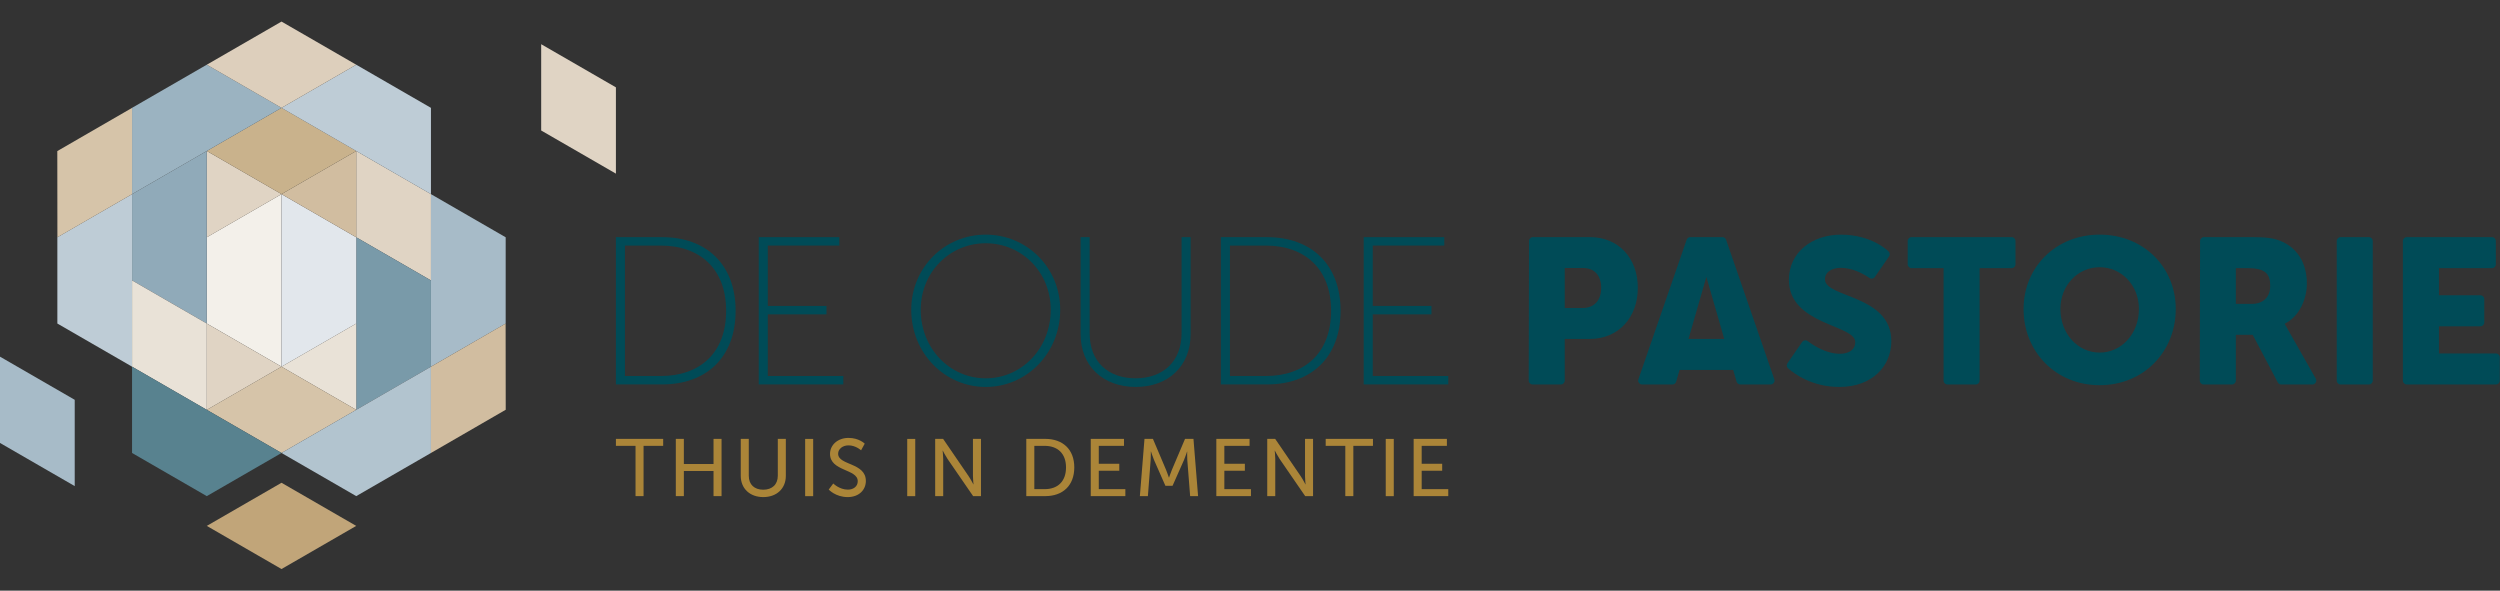 <?xml version="1.0" encoding="UTF-8" standalone="no"?>
<!DOCTYPE svg PUBLIC "-//W3C//DTD SVG 1.1//EN" "http://www.w3.org/Graphics/SVG/1.1/DTD/svg11.dtd">
<svg width="100%" height="100%" viewBox="0 0 3898 921" version="1.1" xmlns="http://www.w3.org/2000/svg" xmlns:xlink="http://www.w3.org/1999/xlink" xml:space="preserve" xmlns:serif="http://www.serif.com/" style="fill-rule:evenodd;clip-rule:evenodd;stroke-linejoin:round;stroke-miterlimit:1.414;">
    <rect x="0" y="0" width="3898" height="921" fill="#333333" stroke="none"/>
    <g transform="matrix(4.167,0,0,4.167,3273.8,416.663)">
        <path d="M0,31.94C8.146,31.94 14.693,24.927 14.693,15.628C14.693,6.708 8.146,0 0,0C-8.146,0 -14.692,6.708 -14.692,15.628C-14.692,24.927 -8.146,31.94 0,31.94M0,-12.197C16.443,-12.197 28.472,0 28.472,15.628C28.472,31.635 16.443,44.137 0,44.137C-16.443,44.137 -28.472,31.635 -28.472,15.628C-28.472,0 -16.443,-12.197 0,-12.197" style="fill:rgb(0,75,87);fill-rule:nonzero;"/>
    </g>
    <g transform="matrix(4.167,0,0,4.167,2467.35,488.91)">
        <path d="M0,-2.08L-6.624,-2.08L-6.624,-17.042L0.23,-17.042C4.698,-17.042 7.009,-14.034 7.009,-9.638C7.009,-5.242 4.698,-2.08 0,-2.08M2.772,-28.611L-18.537,-28.608C-19.341,-28.608 -19.991,-27.954 -19.991,-27.149L-20.105,25.075C-20.105,25.881 -19.452,26.531 -18.648,26.531L-8.08,26.531C-7.276,26.531 -6.626,25.881 -6.626,25.075L-6.624,9.489L2.772,9.489C13.479,9.489 20.719,1.468 20.719,-9.638C20.719,-20.744 13.479,-28.611 2.772,-28.611" style="fill:rgb(0,75,87);fill-rule:nonzero;"/>
    </g>
    <g transform="matrix(4.167,0,0,4.167,3610.95,378.395)">
        <path d="M0,50.967L-11.627,30.461L-11.627,30.307C-6.159,27.53 -3.386,21.128 -3.386,15.269C-3.386,7.248 -7.313,1.619 -13.554,-0.772C-15.94,-1.699 -18.636,-2.088 -24.258,-2.088L-41.887,-2.088C-42.69,-2.088 -43.341,-1.431 -43.341,-0.626L-43.454,51.599C-43.454,52.404 -42.802,53.055 -41.998,53.055L-31.412,53.055C-30.608,53.055 -29.958,52.404 -29.958,51.599L-29.958,34.47L-23.643,34.47L-14.255,52.31C-14.007,52.755 -13.532,53.055 -12.984,53.055L-1.312,53.055C-0.508,53.055 0.143,52.404 0.143,51.599C0.143,51.372 0.092,51.158 0,50.967M-24.104,22.903L-29.958,22.903L-29.958,9.529L-25.412,9.529C-18.636,9.529 -17.096,11.951 -17.096,16.117C-17.096,20.512 -19.79,22.903 -24.104,22.903" style="fill:rgb(0,75,87);fill-rule:nonzero;"/>
    </g>
    <g transform="matrix(4.167,0,0,4.167,3643.45,375.765)">
        <path d="M0,52.233C0,53.038 0.653,53.689 1.457,53.689L12.025,53.689C12.829,53.689 13.479,53.038 13.479,52.233L13.479,0.004C13.479,-0.801 12.826,-1.456 12.022,-1.456L1.454,-1.456C0.65,-1.456 0,-0.801 0,0.004L0,52.233Z" style="fill:rgb(0,75,87);fill-rule:nonzero;"/>
    </g>
    <g transform="matrix(4.167,0,0,4.167,3030.43,375.752)">
        <path d="M0,52.236C0,53.041 0.652,53.689 1.457,53.689L12.027,53.689C12.831,53.689 13.479,53.041 13.479,52.236L13.479,10.164L25.453,10.161C26.257,10.161 26.907,9.507 26.907,8.702L26.907,0.004C26.907,-0.801 26.257,-1.453 25.453,-1.453L-11.975,-1.453C-12.778,-1.453 -13.429,-0.793 -13.429,0.012L-13.429,8.711C-13.429,9.516 -12.778,10.164 -11.975,10.164L0,10.164L0,52.236Z" style="fill:rgb(0,75,87);fill-rule:nonzero;"/>
    </g>
    <g transform="matrix(4.167,0,0,4.167,2787.96,394.954)">
        <path d="M0,43.029C2.324,45.087 8.954,50.007 19.201,50.007C31.618,50.007 38.636,42.064 38.636,32.887C38.636,15.461 13.803,16.695 13.803,9.755C13.803,6.67 16.888,5.437 19.664,5.437C24.224,5.437 28.302,7.752 30.387,9.187C30.632,9.373 30.937,9.484 31.269,9.484C31.766,9.484 32.205,9.235 32.469,8.854L37.781,1.171C37.942,0.937 38.036,0.653 38.036,0.347C38.036,-0.082 37.863,-0.428 37.557,-0.734C37.557,-0.734 31.429,-6.978 19.818,-6.978C8.867,-6.978 0.307,-0.269 0.307,9.909C0.307,26.873 25.14,26.642 25.14,33.196C25.14,36.512 22.132,37.592 19.355,37.592C14.23,37.592 9.483,34.479 7.352,32.851C7.106,32.666 6.801,32.555 6.47,32.555C5.973,32.555 5.533,32.804 5.27,33.185L-0.226,41.126C-0.386,41.36 -0.479,41.643 -0.479,41.95C-0.479,42.379 -0.295,42.764 0,43.031" style="fill:rgb(0,75,87);fill-rule:nonzero;"/>
    </g>
    <g transform="matrix(4.167,0,0,4.167,1030.19,382.891)">
        <path d="M0,48.809C14.642,48.809 24.482,40.227 24.482,24.405C24.482,8.661 14.642,0.001 0,0.001L-13.382,0.001L-13.382,48.809L0,48.809ZM-16.768,-3.147L0.551,-3.147C16.925,-3.147 28.024,6.929 28.024,24.405C28.024,41.959 16.925,51.956 0.551,51.956L-16.768,51.956L-16.768,-3.147Z" style="fill:rgb(0,75,87);fill-rule:nonzero;"/>
    </g>
    <g transform="matrix(4.167,0,0,4.167,1183.04,599.378)">
        <path d="M0,-55.104L30.15,-55.104L30.15,-51.956L3.385,-51.956L3.385,-29.363L25.348,-29.363L25.348,-26.213L3.385,-26.213L3.385,-3.148L31.646,-3.148L31.646,0L0,0L0,-55.104Z" style="fill:rgb(0,75,87);fill-rule:nonzero;"/>
    </g>
    <g transform="matrix(4.167,0,0,4.167,1536.94,379.292)">
        <path d="M0,50.537C13.461,50.537 24.324,39.359 24.324,24.875C24.324,10.784 13.461,-0.001 0,-0.001C-13.461,-0.001 -24.325,10.784 -24.325,24.875C-24.325,39.359 -13.461,50.537 0,50.537M0,-3.228C15.351,-3.228 27.867,9.052 27.867,24.875C27.867,41.091 15.351,53.765 0,53.765C-15.351,53.765 -27.867,41.091 -27.867,24.875C-27.867,9.052 -15.351,-3.228 0,-3.228" style="fill:rgb(0,75,87);fill-rule:nonzero;"/>
    </g>
    <g transform="matrix(4.167,0,0,4.167,1684.86,603.311)">
        <path d="M0,-56.048L3.385,-56.048L3.385,-19.994C3.385,-9.604 10.155,-3.228 20.546,-3.228C30.938,-3.228 37.786,-9.604 37.786,-20.153L37.786,-56.048L41.171,-56.048L41.171,-19.837C41.171,-7.714 32.748,0 20.625,0C8.502,0 0,-7.714 0,-19.837L0,-56.048Z" style="fill:rgb(0,75,87);fill-rule:nonzero;"/>
    </g>
    <g transform="matrix(4.167,0,0,4.167,1973.44,382.891)">
        <path d="M0,48.809C14.642,48.809 24.481,40.227 24.481,24.405C24.481,8.661 14.642,0.001 0,0.001L-13.383,0.001L-13.383,48.809L0,48.809ZM-16.768,-3.147L0.55,-3.147C16.925,-3.147 28.023,6.929 28.023,24.405C28.023,41.959 16.925,51.956 0.55,51.956L-16.768,51.956L-16.768,-3.147Z" style="fill:rgb(0,75,87);fill-rule:nonzero;"/>
    </g>
    <g transform="matrix(4.167,0,0,4.167,2126.28,599.378)">
        <path d="M0,-55.104L30.15,-55.104L30.15,-51.956L3.385,-51.956L3.385,-29.363L25.349,-29.363L25.349,-26.213L3.385,-26.213L3.385,-3.148L31.646,-3.148L31.646,0L0,0L0,-55.104Z" style="fill:rgb(0,75,87);fill-rule:nonzero;"/>
    </g>
    <g transform="matrix(4.167,0,0,4.167,990.918,762.677)">
        <path d="M0,-16.2L-7.341,-16.2L-7.341,-18.809L10.345,-18.809L10.345,-16.2L3.003,-16.2L3.003,2.609L0,2.609L0,-16.2Z" style="fill:rgb(171,133,56);fill-rule:nonzero;"/>
    </g>
    <g transform="matrix(4.167,0,0,4.167,1053.74,773.546)">
        <path d="M0,-21.418L3.003,-21.418L3.003,-12.014L14.106,-12.014L14.106,-21.418L17.11,-21.418L17.11,0L14.106,0L14.106,-9.404L3.003,-9.404L3.003,0L0,0L0,-21.418Z" style="fill:rgb(171,133,56);fill-rule:nonzero;"/>
    </g>
    <g transform="matrix(4.167,0,0,4.167,1154.99,775.058)">
        <path d="M0,-21.781L3.003,-21.781L3.003,-7.947C3.003,-4.671 5.127,-2.76 8.403,-2.76C11.71,-2.76 13.864,-4.671 13.864,-8.009L13.864,-21.781L16.867,-21.781L16.867,-7.947C16.867,-3.184 13.439,0 8.433,0C3.428,0 0,-3.184 0,-7.947L0,-21.781Z" style="fill:rgb(171,133,56);fill-rule:nonzero;"/>
    </g>
    <g transform="matrix(4.167,0,0,4.167,-590.55,-16.543)">
        <rect x="442.989" y="168.203" width="3.003" height="21.418" style="fill:rgb(171,133,56);"/>
    </g>
    <g transform="matrix(4.167,0,0,4.167,1299.23,704.023)">
        <path d="M0,11.953C0,11.953 2.275,14.258 5.46,14.258C7.462,14.258 9.162,13.136 9.162,11.103C9.162,6.462 -1.214,7.463 -1.214,0.88C-1.214,-2.457 1.668,-5.096 5.703,-5.096C9.677,-5.096 11.771,-2.943 11.771,-2.943L10.405,-0.455C10.405,-0.455 8.433,-2.305 5.703,-2.305C3.428,-2.305 1.82,-0.88 1.82,0.819C1.82,5.249 12.195,4.065 12.195,11.013C12.195,14.319 9.646,17.049 5.4,17.049C0.849,17.049 -1.699,14.227 -1.699,14.227L0,11.953Z" style="fill:rgb(171,133,56);fill-rule:nonzero;"/>
    </g>
    <g transform="matrix(4.167,0,0,4.167,-590.55,-16.543)">
        <rect x="481.183" y="168.203" width="3.003" height="21.418" style="fill:rgb(171,133,56);"/>
    </g>
    <g transform="matrix(4.167,0,0,4.167,1458.12,773.546)">
        <path d="M0,-21.418L2.973,-21.418L12.499,-7.493C13.287,-6.341 14.288,-4.399 14.288,-4.399L14.349,-4.399C14.349,-4.399 14.137,-6.311 14.137,-7.493L14.137,-21.418L17.14,-21.418L17.14,0L14.198,0L4.642,-13.895C3.853,-15.077 2.852,-17.019 2.852,-17.019L2.791,-17.019C2.791,-17.019 3.003,-15.107 3.003,-13.895L3.003,0L0,0L0,-21.418Z" style="fill:rgb(171,133,56);fill-rule:nonzero;"/>
    </g>
    <g transform="matrix(4.167,0,0,4.167,1628.89,695.173)">
        <path d="M0,16.2C4.824,16.2 7.979,13.348 7.979,8.07C7.979,2.822 4.793,0.001 0,0.001L-3.883,0.001L-3.883,16.2L0,16.2ZM-6.886,-2.609L0.212,-2.609C6.765,-2.609 11.072,1.305 11.072,8.07C11.072,14.865 6.765,18.809 0.212,18.809L-6.886,18.809L-6.886,-2.609Z" style="fill:rgb(171,133,56);fill-rule:nonzero;"/>
    </g>
    <g transform="matrix(4.167,0,0,4.167,1700.69,773.546)">
        <path d="M0,-21.418L12.438,-21.418L12.438,-18.809L3.003,-18.809L3.003,-12.105L10.679,-12.105L10.679,-9.495L3.003,-9.495L3.003,-2.609L12.954,-2.609L12.954,0L0,0L0,-21.418Z" style="fill:rgb(171,133,56);fill-rule:nonzero;"/>
    </g>
    <g transform="matrix(4.167,0,0,4.167,1784.49,773.546)">
        <path d="M0,-21.418L3.155,-21.418L8.07,-9.829C8.555,-8.646 9.131,-6.947 9.131,-6.947L9.192,-6.947C9.192,-6.947 9.768,-8.646 10.254,-9.829L15.168,-21.418L18.323,-21.418L20.052,0L17.079,0L16.018,-13.5C15.927,-14.805 15.987,-16.654 15.987,-16.654L15.927,-16.654C15.927,-16.654 15.29,-14.683 14.774,-13.5L10.497,-3.854L7.827,-3.854L3.58,-13.5C3.095,-14.652 2.427,-16.716 2.427,-16.716L2.366,-16.716C2.366,-16.716 2.396,-14.805 2.306,-13.5L1.274,0L-1.729,0L0,-21.418Z" style="fill:rgb(171,133,56);fill-rule:nonzero;"/>
    </g>
    <g transform="matrix(4.167,0,0,4.167,1896.49,773.546)">
        <path d="M0,-21.418L12.438,-21.418L12.438,-18.809L3.003,-18.809L3.003,-12.105L10.678,-12.105L10.678,-9.495L3.003,-9.495L3.003,-2.609L12.954,-2.609L12.954,0L0,0L0,-21.418Z" style="fill:rgb(171,133,56);fill-rule:nonzero;"/>
    </g>
    <g transform="matrix(4.167,0,0,4.167,1975.88,773.546)">
        <path d="M0,-21.418L2.973,-21.418L12.498,-7.493C13.287,-6.341 14.288,-4.399 14.288,-4.399L14.35,-4.399C14.35,-4.399 14.137,-6.311 14.137,-7.493L14.137,-21.418L17.14,-21.418L17.14,0L14.197,0L4.642,-13.895C3.853,-15.077 2.852,-17.019 2.852,-17.019L2.791,-17.019C2.791,-17.019 3.003,-15.107 3.003,-13.895L3.003,0L0,0L0,-21.418Z" style="fill:rgb(171,133,56);fill-rule:nonzero;"/>
    </g>
    <g transform="matrix(4.167,0,0,4.167,2097.61,762.677)">
        <path d="M0,-16.2L-7.341,-16.2L-7.341,-18.809L10.345,-18.809L10.345,-16.2L3.004,-16.2L3.004,2.609L0,2.609L0,-16.2Z" style="fill:rgb(171,133,56);fill-rule:nonzero;"/>
    </g>
    <g transform="matrix(4.167,0,0,4.167,-590.55,-16.543)">
        <rect x="660.235" y="168.203" width="3.003" height="21.418" style="fill:rgb(171,133,56);"/>
    </g>
    <g transform="matrix(4.167,0,0,4.167,2204.16,773.546)">
        <path d="M0,-21.418L12.438,-21.418L12.438,-18.809L3.003,-18.809L3.003,-12.105L10.679,-12.105L10.679,-9.495L3.003,-9.495L3.003,-2.609L12.954,-2.609L12.954,0L0,0L0,-21.418Z" style="fill:rgb(171,133,56);fill-rule:nonzero;"/>
    </g>
    <g transform="matrix(3.608,-2.083,-2.083,-3.608,747.016,582.854)">
        <path d="M-14.271,11.317L18.016,11.317L34.161,39.277L18.017,67.239L-14.271,11.317Z" style="fill:rgb(167,187,200);"/>
    </g>
    <g transform="matrix(0,4.167,4.167,0,714.586,278.075)">
        <path d="M-10.235,-38.195L22.052,-38.195L38.195,-10.234L5.909,-10.234L-10.235,-38.195Z" style="fill:rgb(224,212,196);"/>
    </g>
    <g transform="matrix(3.608,-2.083,-2.083,-3.608,630.51,650.119)">
        <path d="M-14.271,11.317L18.016,11.317L34.161,39.276L18.017,67.239L-14.271,11.317Z" style="fill:rgb(121,154,169);"/>
    </g>
    <g transform="matrix(-3.608,-2.083,-2.083,3.608,397.496,291.59)">
        <path d="M-42.233,53.257L-9.946,53.257L6.199,25.297L-9.945,-2.665L-42.233,53.257Z" style="fill:rgb(243,240,234);"/>
    </g>
    <g transform="matrix(4.167,0,0,4.167,438.932,571.751)">
        <path d="M0,0L-27.961,16.144L-27.961,-16.144L0,0Z" style="fill:rgb(224,212,196);"/>
    </g>
    <g transform="matrix(3.608,-2.083,-2.083,-3.608,514.004,582.854)">
        <path d="M-14.271,11.317L18.016,11.317L34.161,39.277L18.017,67.239L-14.271,11.317Z" style="fill:rgb(226,231,236);"/>
    </g>
    <g transform="matrix(4.167,0,0,4.167,438.932,302.692)">
        <path d="M0,0L-27.961,16.144L-27.961,-16.144L0,0Z" style="fill:rgb(224,212,196);"/>
    </g>
    <g transform="matrix(4.167,0,0,4.167,438.932,302.692)">
        <path d="M0,0L27.961,16.144L27.961,-16.144L0,0Z" style="fill:rgb(209,189,160);"/>
    </g>
    <g transform="matrix(4.167,0,0,4.167,438.932,571.751)">
        <path d="M0,0L27.961,16.144L27.961,-16.144L0,0Z" style="fill:rgb(233,226,215);"/>
    </g>
    <g transform="matrix(-3.608,-2.083,-2.083,3.608,280.99,224.325)">
        <path d="M-42.233,53.257L-9.946,53.257L6.199,25.297L-9.945,-2.665L-42.233,53.257Z" style="fill:rgb(144,170,185);"/>
    </g>
    <g transform="matrix(0,4.167,4.167,0,365.07,479.863)">
        <path d="M-10.234,-38.196L22.053,-38.196L38.196,-10.234L5.91,-10.234L-10.234,-38.196Z" style="fill:rgb(233,226,215);"/>
    </g>
    <g transform="matrix(3.608,2.083,2.083,-3.608,338.036,177.175)">
        <path d="M3.746,-13.981L36.033,-13.981L52.176,13.981L19.889,13.981L3.746,-13.981Z" style="fill:rgb(201,178,140);"/>
    </g>
    <g transform="matrix(3.608,2.083,2.083,-3.608,338.034,580.768)">
        <path d="M3.746,-13.98L36.033,-13.98L52.176,13.981L19.889,13.982L3.746,-13.98Z" style="fill:rgb(214,196,169);"/>
    </g>
    <g transform="matrix(-3.608,-2.083,-2.083,3.608,164.482,291.59)">
        <path d="M-42.233,53.257L-9.946,53.257L6.199,25.297L-9.945,-2.665L-42.233,53.257Z" style="fill:rgb(190,204,214);"/>
    </g>
    <g transform="matrix(0,-4.167,-4.167,-0,423.322,318.298)">
        <path d="M3.746,52.177L36.033,52.177L52.177,24.216L36.033,-3.746L3.746,52.177Z" style="fill:rgb(155,179,193);"/>
    </g>
    <g transform="matrix(0,-4.167,-4.167,-0,656.334,85.286)">
        <path d="M-52.177,-3.746L-19.89,-3.746L-3.746,24.215L-19.89,52.177L-52.177,-3.746Z" style="fill:rgb(190,204,214);"/>
    </g>
    <g transform="matrix(0,4.167,4.167,0,423.322,556.143)">
        <path d="M3.746,-52.177L36.032,-52.177L52.177,-24.216L36.032,3.746L3.746,-52.177Z" style="fill:rgb(88,130,143);"/>
    </g>
    <g transform="matrix(0,4.167,4.167,0,656.334,789.155)">
        <path d="M-52.177,3.746L-19.891,3.746L-3.746,-24.215L-19.891,-52.177L-52.177,3.746Z" style="fill:rgb(178,196,207);"/>
    </g>
    <g transform="matrix(0,4.167,4.167,0,159.152,598.754)">
        <path d="M-10.235,-38.197L22.052,-38.197L38.197,-10.235L5.91,-10.235L-10.235,-38.197Z" style="fill:rgb(167,187,200);"/>
    </g>
    <g transform="matrix(-3.608,-2.083,-2.083,3.608,338.038,42.644)">
        <path d="M-52.176,-13.981L-19.889,-13.981L-3.746,13.981L-36.033,13.981L-52.176,-13.981Z" style="fill:rgb(221,207,188);"/>
    </g>
    <g transform="matrix(0,4.167,4.167,0,1002.97,111.569)">
        <path d="M-10.234,-38.196L22.053,-38.196L38.196,-10.234L5.909,-10.234L-10.234,-38.196Z" style="fill:rgb(224,212,196);"/>
    </g>
    <g transform="matrix(3.608,-2.084,-2.084,-3.608,147.761,385.506)">
        <path d="M-10.242,10.228L22.029,10.228L38.18,38.184L5.861,38.175L-10.242,10.228Z" style="fill:rgb(214,196,169);"/>
    </g>
    <g transform="matrix(3.607,-2.085,-2.085,-3.607,730.263,721.906)">
        <path d="M-10.241,10.253L22.079,10.253L38.189,38.196L5.917,38.204L-10.241,10.253Z" style="fill:rgb(209,189,160);"/>
    </g>
    <g transform="matrix(-3.608,-2.083,-2.083,3.608,338.038,761.743)">
        <path d="M-52.176,-13.981L-19.889,-13.981L-3.746,13.981L-36.033,13.981L-52.176,-13.981Z" style="fill:rgb(193,165,121);"/>
    </g>
    <g transform="matrix(4.167,0,0,4.167,2632.69,440.732)">
        <path d="M0,21.049L6.69,-2.16C6.69,-2.16 10.148,9.837 13.38,21.049L0,21.049ZM32.109,36.125L14.079,-16.026C13.894,-16.615 13.343,-17.045 12.69,-17.045L0.69,-17.045C0.037,-17.045 -0.513,-16.615 -0.699,-16.026L-18.73,36.125C-18.791,36.284 -18.824,36.457 -18.824,36.638C-18.824,37.44 -18.174,38.094 -17.372,38.094L-6.008,38.094C-5.348,38.094 -4.79,37.655 -4.613,37.052L-3.346,32.657L16.727,32.657C16.979,33.531 17.993,37.052 17.993,37.052C18.17,37.655 18.728,38.094 19.388,38.094L30.751,38.094C31.553,38.094 32.203,37.44 32.203,36.638C32.203,36.457 32.17,36.284 32.109,36.125" style="fill:rgb(0,75,87);fill-rule:nonzero;"/>
    </g>
    <g transform="matrix(4.167,0,0,4.167,3885.46,551.081)">
        <path d="M0,-31.915C0.804,-31.915 1.449,-32.561 1.449,-33.365L1.449,-42.069C1.449,-42.874 0.796,-43.528 -0.008,-43.528L-31.876,-43.528C-32.68,-43.528 -33.33,-42.874 -33.33,-42.069L-33.33,10.154C-33.33,10.959 -32.68,11.613 -31.876,11.613L1.471,11.613C2.274,11.613 2.922,10.959 2.922,10.154L2.922,1.453C2.922,0.648 2.274,0.003 1.471,0.003L-19.83,0.003L-19.83,-10.154L-4.324,-10.154C-3.52,-10.154 -2.875,-10.8 -2.875,-11.605L-2.875,-20.313C-2.875,-21.117 -3.521,-21.762 -4.326,-21.762L-19.83,-21.762L-19.83,-31.915L0,-31.915Z" style="fill:rgb(0,75,87);fill-rule:nonzero;"/>
    </g>
</svg>
